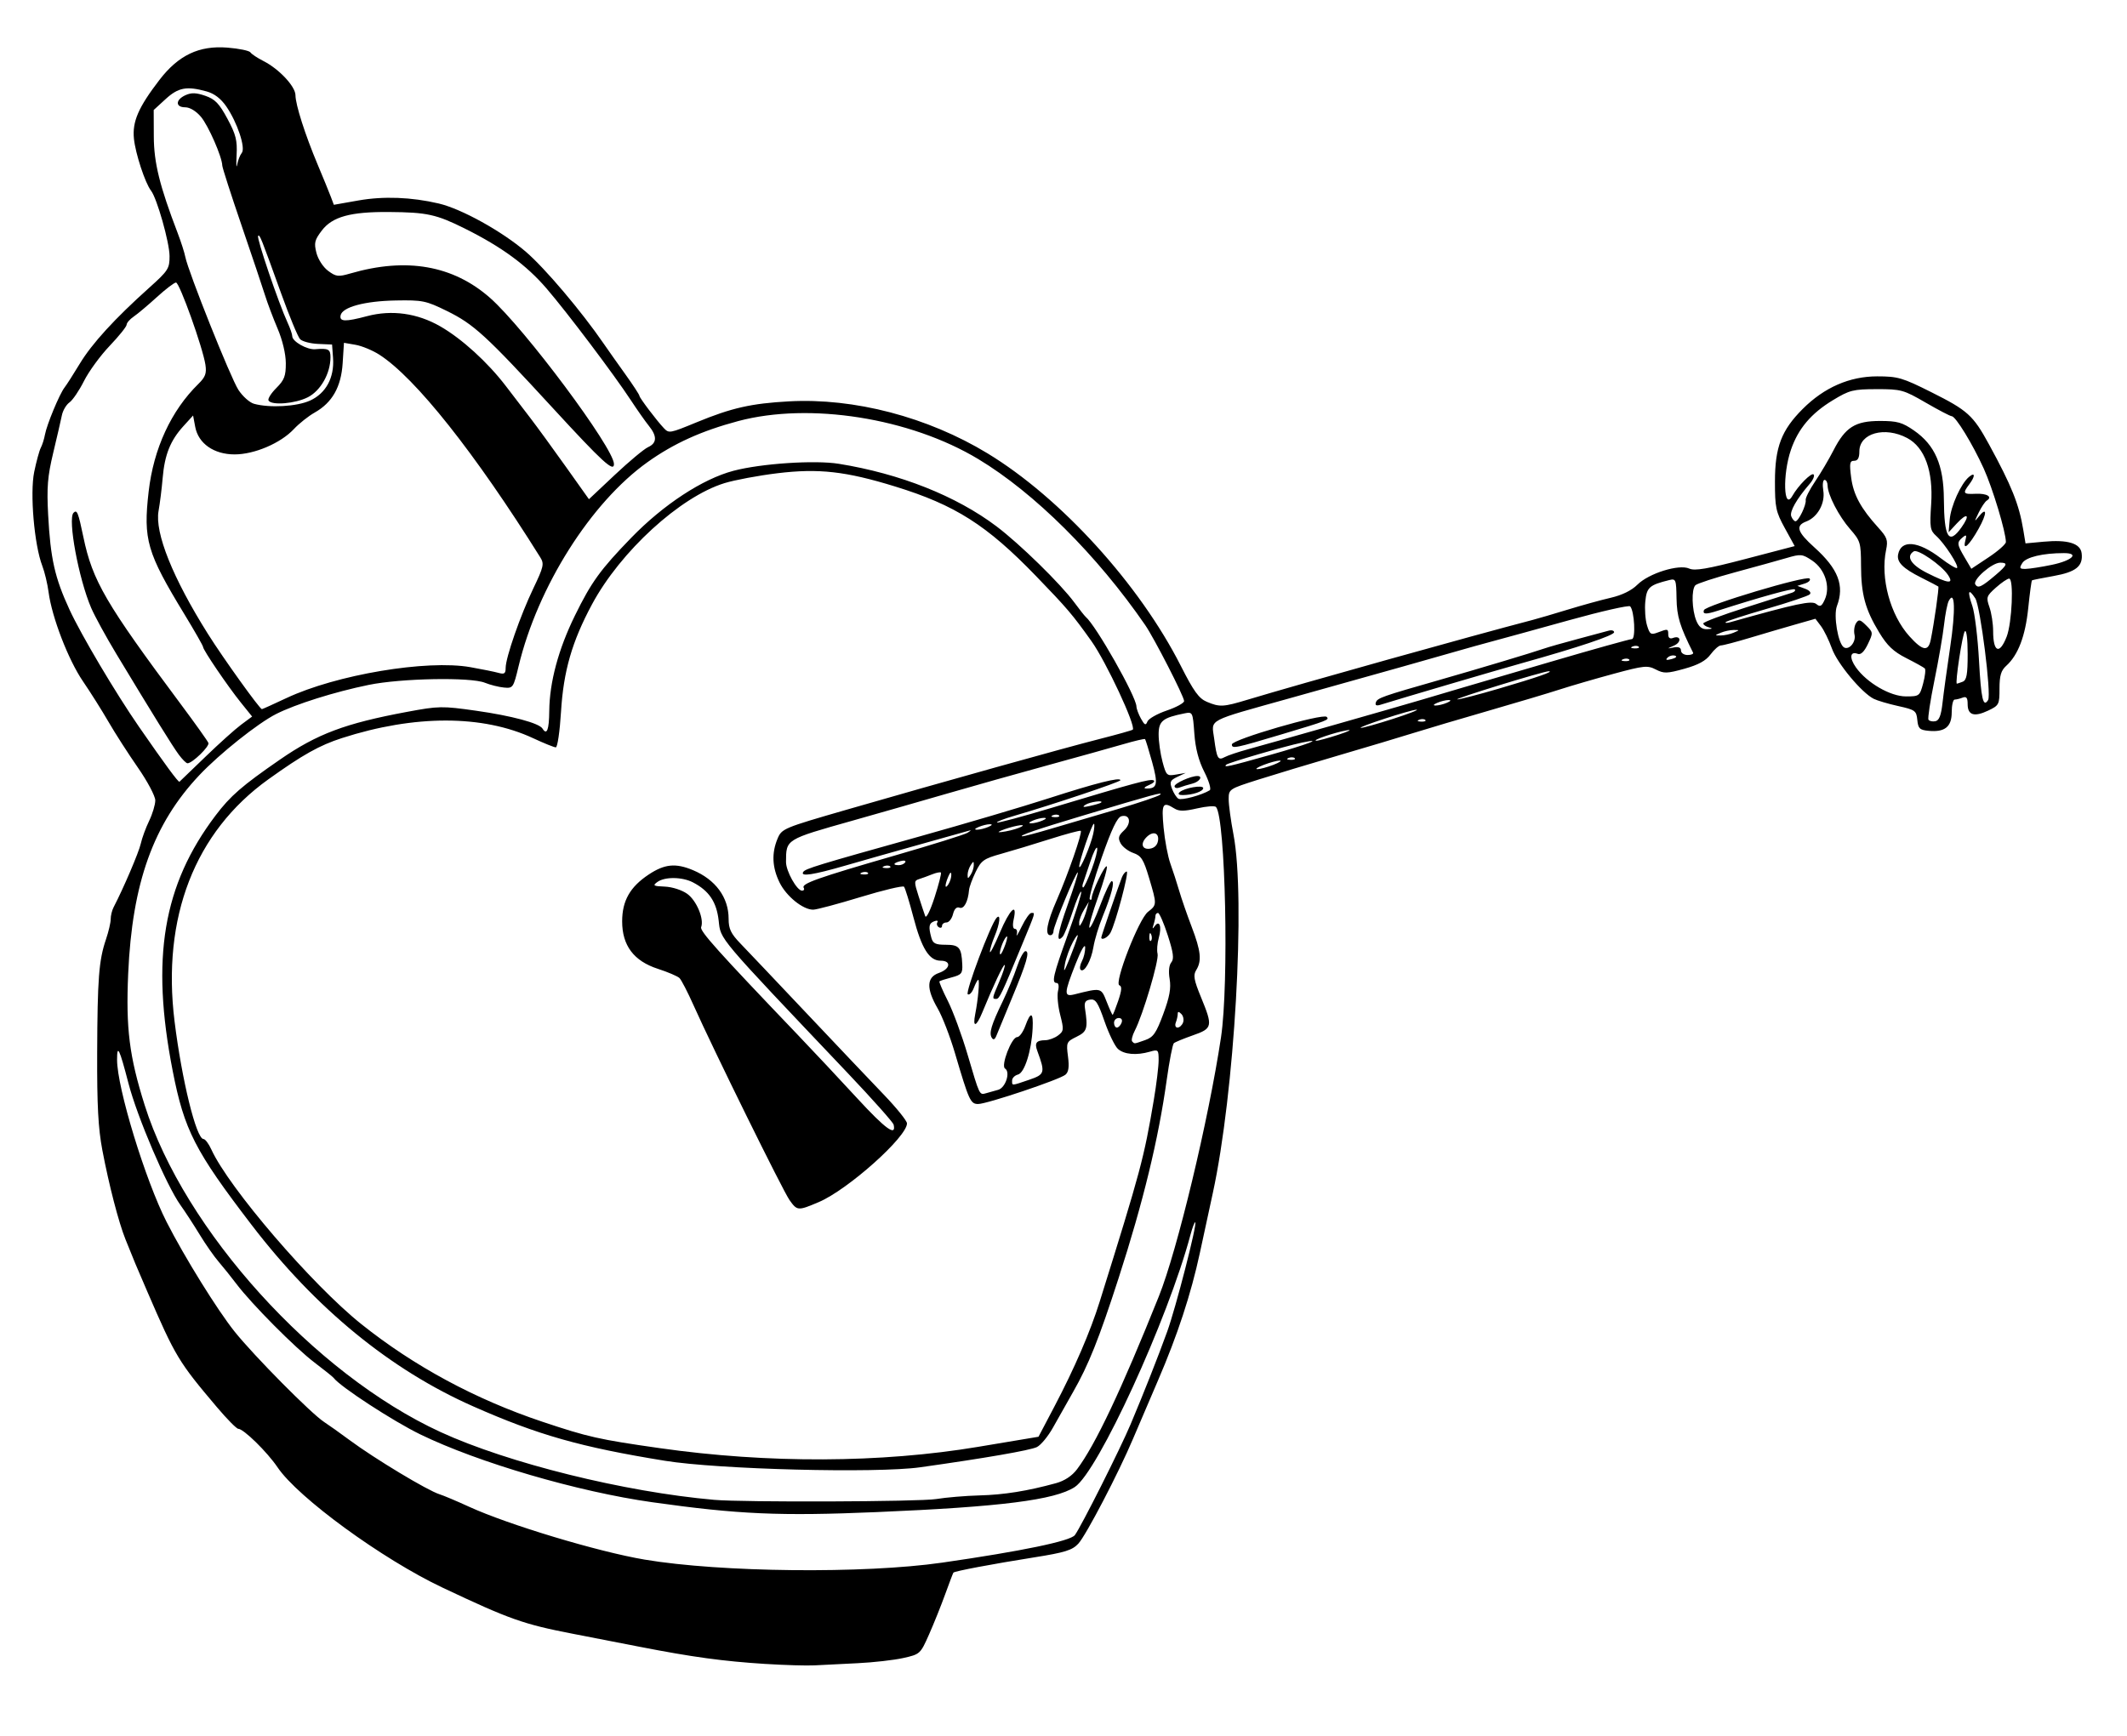 <?xml version="1.0" encoding="UTF-8" standalone="no"?>
<!-- Created with Inkscape (http://www.inkscape.org/) -->

<svg
   xmlns:dc="http://purl.org/dc/elements/1.1/"
   xmlns:cc="http://creativecommons.org/ns#"
   xmlns:rdf="http://www.w3.org/1999/02/22-rdf-syntax-ns#"
   xmlns:svg="http://www.w3.org/2000/svg"
   xmlns="http://www.w3.org/2000/svg"
   xmlns:sodipodi="http://sodipodi.sourceforge.net/DTD/sodipodi-0.dtd"
   xmlns:inkscape="http://www.inkscape.org/namespaces/inkscape"
   width="245mm"
   height="200mm"
   viewBox="0 0 868.11 708.661"
   id="svg18404"
   version="1.1"
   inkscape:version="0.91 r13725"
   sodipodi:docname="lovelock-1915.svg">
  <defs
     id="defs18406" />
  <sodipodi:namedview
     id="base"
     pagecolor="#ffffff"
     bordercolor="#666666"
     borderopacity="1.0"
     inkscape:pageopacity="0.0"
     inkscape:pageshadow="2"
     inkscape:zoom="0.45268629"
     inkscape:cx="-180.5042"
     inkscape:cy="430.48588"
     inkscape:document-units="px"
     inkscape:current-layer="layer1"
     showgrid="false"
     fit-margin-top="0"
     fit-margin-left="0"
     fit-margin-right="0"
     fit-margin-bottom="0"
     inkscape:window-width="1916"
     inkscape:window-height="1035"
     inkscape:window-x="4"
     inkscape:window-y="1"
     inkscape:window-maximized="1" />
  <g
     inkscape:label="Layer 1"
     inkscape:groupmode="layer"
     id="layer1"
     transform="translate(287.9,-1083.801)">
    <path
       style="fill:#000000"
       d="m 24.429,1763.104 c -17.208,-1.088 -29.746,-2.802 -51.35,-7.018 -8.938,-1.744 -21.223,-4.136 -27.3,-5.314 -20.112,-3.9 -25.707,-5.884 -53.084,-18.831 -24.552,-11.61 -58.954,-36.707 -67.319,-49.11 -4.206,-6.236 -13.884,-15.723 -16.04,-15.723 -0.68,0 -4.627,-4.008 -8.771,-8.906 -15.597,-18.433 -16.879,-20.563 -28.296,-46.994 -4.838,-11.2 -5.25,-12.187 -8.964,-21.45 -2.798,-6.978 -6.723,-22.127 -9.433,-36.4 -1.692,-8.911 -2.196,-18.362 -2.116,-39.65 0.114,-30.418 0.693,-37.869 3.606,-46.449 1.054,-3.103 1.915,-6.799 1.915,-8.214 0,-1.415 0.529,-3.588 1.175,-4.83 4.037,-7.755 10.339,-22.501 11.104,-25.984 0.497,-2.262 2.032,-6.449 3.412,-9.305 1.38,-2.856 2.509,-6.621 2.509,-8.366 0,-1.745 -3.195,-7.77 -7.1,-13.388 -3.905,-5.618 -9.299,-14.017 -11.987,-18.665 -2.688,-4.647 -7.394,-12.117 -10.458,-16.598 -5.941,-8.69 -12.658,-26.12 -14.003,-36.338 -0.45,-3.417 -1.607,-8.261 -2.572,-10.764 -3.277,-8.504 -5.095,-29.642 -3.299,-38.35 0.885,-4.29 2.101,-8.733 2.702,-9.874 0.601,-1.141 1.358,-3.537 1.682,-5.324 0.739,-4.078 5.962,-16.652 7.996,-19.252 0.839,-1.073 3.647,-5.46 6.24,-9.75 4.951,-8.193 14.223,-18.34 28.257,-30.924 7.822,-7.014 8.389,-7.896 8.364,-13 -0.027,-5.543 -5.125,-23.544 -7.556,-26.683 -2.403,-3.103 -6.349,-15.092 -6.977,-21.196 -0.719,-6.985 1.807,-12.816 10.399,-24.008 7.773,-10.125 16.195,-14.128 27.769,-13.199 4.713,0.378 8.934,1.253 9.38,1.943 0.446,0.69 2.859,2.294 5.361,3.563 6.324,3.207 12.997,10.341 13.017,13.916 0.022,3.901 3.929,16.12 9.063,28.34 2.253,5.362 4.66,11.248 5.349,13.078 l 1.254,3.328 10.034,-1.77 c 10.253,-1.808 21.636,-1.377 32.784,1.241 9.286,2.181 25.871,11.376 35.571,19.721 7.793,6.704 22.652,24.251 31.725,37.462 1.62,2.36 5.569,7.948 8.775,12.419 3.206,4.471 5.829,8.482 5.829,8.913 0,0.791 7.09,10.173 9.963,13.183 2.109,2.21 2.347,2.167 13.437,-2.398 14.252,-5.867 22.223,-7.674 37.606,-8.524 26.647,-1.472 56.63,6.378 81.078,21.23 29.951,18.194 62.018,53.47 78.9,86.796 5.246,10.355 7.353,13.267 10.582,14.625 5.303,2.23 6.676,2.159 16.697,-0.866 21.341,-6.441 91.404,-26.053 116.387,-32.578 2.145,-0.56 8.58,-2.451 14.3,-4.203 5.72,-1.751 13.617,-3.928 17.55,-4.837 4.575,-1.058 8.47,-2.974 10.815,-5.321 4.64,-4.645 16.982,-8.484 21.157,-6.581 2.26,1.029 7.391,0.153 22.974,-3.926 l 20.064,-5.252 -4.03,-7.346 c -3.666,-6.683 -4.029,-8.402 -4.023,-19.046 0.008,-14.028 2.647,-20.922 11.335,-29.61 8.763,-8.763 19.109,-13.29 30.374,-13.29 8.453,0 10.281,0.534 22.1,6.455 14.859,7.445 17.048,9.422 23.517,21.253 9.245,16.907 12.301,24.528 14.028,34.986 l 0.907,5.494 7.366,-0.684 c 9.884,-0.918 15.057,0.657 15.546,4.734 0.631,5.258 -2.296,7.631 -11.43,9.261 -4.647,0.829 -8.625,1.629 -8.839,1.778 -0.214,0.148 -0.903,5.252 -1.531,11.34 -1.181,11.446 -4.124,19.159 -8.991,23.561 -2.12,1.917 -2.738,4.012 -2.738,9.277 0,6.519 -0.192,6.891 -4.641,9.003 -5.696,2.703 -8.359,1.857 -8.359,-2.654 0,-2.594 -0.501,-3.237 -2.056,-2.641 -1.131,0.434 -2.593,0.789 -3.25,0.789 -0.657,0 -1.194,2.32 -1.194,5.154 0,5.989 -2.814,8.244 -9.485,7.599 -3.602,-0.348 -4.218,-0.948 -4.558,-4.436 -0.367,-3.767 -0.883,-4.142 -7.8,-5.674 -4.074,-0.902 -8.577,-2.235 -10.007,-2.961 -4.966,-2.522 -14.849,-14.427 -17.043,-20.528 -1.214,-3.375 -3.226,-7.488 -4.473,-9.141 l -2.267,-3.005 -8.259,2.355 c -4.542,1.295 -12.887,3.746 -18.543,5.446 -5.657,1.7 -10.958,3.091 -11.781,3.091 -0.823,0 -2.709,1.64 -4.191,3.645 -1.922,2.6 -4.985,4.282 -10.68,5.865 -7.106,1.976 -8.391,2.01 -11.675,0.311 -3.378,-1.747 -4.835,-1.599 -17.19,1.745 -7.425,2.009 -17.302,4.884 -21.949,6.389 -4.647,1.505 -17.81,5.437 -29.25,8.738 -11.44,3.301 -25.188,7.377 -30.55,9.057 -5.362,1.68 -19.11,5.794 -30.55,9.143 -11.44,3.348 -26.211,7.807 -32.825,9.909 -11.869,3.771 -12.025,3.875 -12.025,7.985 1.3e-4,2.29 0.878,8.749 1.95,14.353 5.025,26.26 0.457,105.602 -8.433,146.461 -1.478,6.793 -3.866,17.831 -5.307,24.53 -3.566,16.581 -9.153,33.598 -17.017,51.837 -3.624,8.406 -8.198,19.096 -10.164,23.757 -5.907,14.004 -19.244,39.59 -22.413,42.997 -2.469,2.654 -5.471,3.586 -17.916,5.562 -17.298,2.748 -32.605,5.64 -33.054,6.246 -0.171,0.231 -1.687,4.223 -3.37,8.87 -1.682,4.647 -4.654,12.047 -6.604,16.443 -3.495,7.88 -3.643,8.015 -10.484,9.545 -3.816,0.854 -12.204,1.806 -18.639,2.115 -6.435,0.309 -14.332,0.706 -17.55,0.88 -3.217,0.175 -12.285,-0.09 -20.15,-0.587 z m 72.15,-41.345 c 32.588,-4.702 52.447,-8.826 54.229,-11.264 2.627,-3.592 18.486,-35.142 22.742,-45.243 5.373,-12.751 11.01,-27.034 14.916,-37.795 3.49,-9.614 12.28,-43.816 11.469,-44.627 -0.262,-0.262 -1.155,2.067 -1.985,5.175 -9.197,34.462 -37.75,96.704 -47.194,102.879 -8.102,5.297 -30.183,8.093 -80.828,10.234 -39.538,1.672 -56.425,0.929 -91.65,-4.033 -30.284,-4.266 -70.881,-16.142 -94.626,-27.682 -11.112,-5.401 -32.626,-19.425 -35.374,-23.061 -0.357,-0.473 -3.868,-3.292 -7.8,-6.266 -7.807,-5.903 -25.666,-23.884 -31.855,-32.074 -2.142,-2.834 -5.426,-6.929 -7.298,-9.1 -1.872,-2.17 -5.358,-7.164 -7.746,-11.096 -2.389,-3.933 -5.903,-9.331 -7.81,-11.997 -5.698,-7.966 -17.658,-35.966 -21.224,-49.687 -3.711,-14.277 -4.666,-16.257 -4.666,-9.675 0,11.455 11.51,49.142 20.239,66.271 7.297,14.318 20.687,35.903 27.743,44.722 7.913,9.89 31.298,33.512 36.518,36.889 1.788,1.156 6.468,4.486 10.4,7.399 10.254,7.596 31.813,20.583 36.686,22.1 1.63,0.508 7.059,2.8 12.064,5.095 16.028,7.349 52.66,18.384 71.655,21.586 31.016,5.229 89.627,5.831 121.395,1.248 z m -2.381,-25.973 c 4.053,-0.664 12.027,-1.33 17.719,-1.481 9.958,-0.263 19.453,-1.782 31.102,-4.974 3.577,-0.98 6.59,-2.963 8.647,-5.689 7.438,-9.858 18.049,-32.286 33.424,-70.645 7.5,-18.711 20.257,-71.899 25.346,-105.676 3.298,-21.891 1.836,-89.57 -2.032,-94.068 -0.475,-0.553 -3.94,-0.295 -7.699,0.572 -5.292,1.222 -7.394,1.228 -9.312,0.03 -4.768,-2.978 -5.313,-1.998 -4.381,7.878 0.489,5.184 1.733,11.765 2.763,14.625 1.03,2.86 2.641,7.832 3.58,11.05 0.939,3.217 3.241,9.868 5.116,14.78 3.766,9.865 4.188,13.907 1.846,17.659 -1.289,2.064 -0.948,4.002 1.95,11.058 4.915,11.969 4.747,12.758 -3.312,15.578 -3.754,1.314 -7.246,2.757 -7.76,3.207 -0.514,0.45 -1.832,7.242 -2.929,15.093 -3.371,24.134 -9.609,49.831 -19.609,80.768 -8.077,24.989 -12.282,35.508 -18.632,46.607 -2.454,4.29 -6.11,10.765 -8.124,14.389 -2.014,3.624 -4.992,7.236 -6.617,8.027 -2.737,1.332 -21.431,4.569 -47.623,8.248 -17.939,2.52 -82.419,0.876 -104.182,-2.656 -34.46,-5.592 -51.769,-10.506 -78.255,-22.214 -33.766,-14.927 -64.284,-39.92 -90.411,-74.044 -23.19,-30.288 -27.498,-38.699 -32.238,-62.937 -8.983,-45.94 -3.972,-75.827 17.472,-104.208 6.079,-8.045 10.787,-12.137 26.268,-22.829 15.225,-10.516 26.595,-14.791 51.863,-19.503 13.001,-2.425 14.342,-2.447 28.206,-0.478 14.581,2.071 25.754,5.069 27.119,7.278 1.792,2.9 2.696,0.56 2.768,-7.174 0.111,-11.744 3.724,-25.188 10.465,-38.936 6.717,-13.699 10.383,-18.765 22.981,-31.762 13.119,-13.534 29.122,-24.023 41.732,-27.353 11.289,-2.981 33.207,-4.44 42.989,-2.862 24.991,4.032 47.903,13.12 64.345,25.523 9.545,7.2 26.133,23.423 31.792,31.093 2.11,2.86 4.187,5.492 4.615,5.85 4.203,3.512 20.625,32.505 20.733,36.604 0.025,0.961 0.861,3.209 1.856,4.996 1.487,2.671 1.954,2.878 2.621,1.163 0.446,-1.147 3.998,-3.17 7.894,-4.494 3.896,-1.324 7.083,-3.067 7.083,-3.874 0,-1.848 -12.205,-25.684 -15.896,-31.042 -19.675,-28.567 -45.183,-53.937 -68.112,-67.744 -27.911,-16.807 -68.838,-23.285 -97.993,-15.51 -14.953,3.988 -26.296,9.128 -37.003,16.768 -23.14,16.512 -44.813,50.819 -52.612,83.282 -2.131,8.868 -2.284,9.091 -6.011,8.732 -2.103,-0.202 -5.579,-1.08 -7.724,-1.95 -5.835,-2.367 -34.185,-1.849 -47.45,0.868 -13.91,2.849 -29.824,7.858 -37.79,11.895 -7.477,3.789 -23.09,16.227 -31.326,24.957 -18.763,19.887 -27.413,44.02 -29.043,81.024 -0.984,22.345 0.451,33.789 6.737,53.71 16.09,50.992 69.222,109.722 120.706,133.424 27.582,12.698 75.188,24.496 111.766,27.698 11.926,1.044 83.779,0.782 90.569,-0.33 z m 17.193,-21.324 24.562,-4.104 6.493,-12.35 c 8.23,-15.653 14.618,-30.461 18.507,-42.9 16.728,-53.509 18.04,-58.405 22.082,-82.395 1.07,-6.35 1.945,-13.579 1.945,-16.066 0,-4.315 -0.163,-4.474 -3.575,-3.489 -5.476,1.58 -10.52,1.138 -13.039,-1.141 -1.254,-1.135 -3.719,-6.214 -5.478,-11.287 -2.668,-7.694 -3.635,-9.161 -5.828,-8.844 -2.001,0.29 -2.511,1.156 -2.132,3.627 1.254,8.186 0.883,9.428 -3.456,11.556 -4.1,2.011 -4.23,2.312 -3.485,8.031 0.557,4.28 0.262,6.365 -1.055,7.459 -2.426,2.014 -32.027,11.95 -35.599,11.95 -3.138,0 -3.735,-1.31 -9.486,-20.8 -2.004,-6.793 -5.172,-14.982 -7.04,-18.2 -4.707,-8.11 -4.556,-12.742 0.473,-14.495 4.713,-1.643 5.213,-5.005 0.744,-5.005 -4.678,0 -7.759,-4.922 -11.135,-17.785 -1.655,-6.306 -3.375,-11.893 -3.823,-12.415 -0.448,-0.522 -8.402,1.365 -17.675,4.194 -9.274,2.829 -17.995,5.157 -19.38,5.174 -4.159,0.051 -11.001,-5.475 -13.75,-11.105 -3.015,-6.175 -3.282,-11.971 -0.822,-17.858 1.722,-4.12 2.32,-4.372 28.275,-11.87 39.692,-11.467 88.546,-25.128 103.216,-28.862 7.15,-1.82 13.223,-3.528 13.495,-3.795 1.417,-1.392 -10.867,-27.722 -16.855,-36.127 -7.763,-10.898 -9.888,-13.393 -22.64,-26.596 -20.093,-20.802 -32.979,-28.996 -57.482,-36.548 -20.151,-6.211 -31.216,-7.457 -48.069,-5.412 -7.727,0.938 -17.458,2.76 -21.626,4.049 -18.119,5.607 -42.419,27.857 -54.034,49.475 -8.166,15.198 -11.639,27.246 -12.649,43.879 -0.484,7.976 -1.44,14.501 -2.124,14.501 -0.684,0 -4.837,-1.677 -9.23,-3.726 -20.583,-9.604 -48.41,-9.624 -78.067,-0.057 -9.147,2.951 -16.051,6.823 -30.019,16.837 -30.027,21.527 -43.531,56.367 -38.288,98.781 2.96,23.95 8.887,48.066 11.812,48.066 0.692,0 2.125,1.901 3.184,4.225 7.148,15.687 41.053,55.193 61.195,71.303 21.525,17.216 46.635,30.762 73.965,39.901 18.693,6.251 23,7.221 47.755,10.753 44.255,6.315 90.303,6.128 130.139,-0.528 z M 34.328,1573.717 c -2.671,-3.752 -31.22,-61.717 -39.16,-79.509 -2.393,-5.362 -4.978,-10.364 -5.745,-11.115 -0.767,-0.751 -4.74,-2.448 -8.83,-3.773 -9.819,-3.18 -14.575,-9.509 -14.566,-19.385 0.006,-8.405 3.212,-14.051 10.849,-19.116 6.465,-4.287 10.97,-4.738 18.001,-1.8 9.263,3.87 14.601,11.135 14.601,19.87 0,4.142 0.924,6.069 4.875,10.162 2.681,2.778 14.809,15.57 26.951,28.428 12.142,12.858 26.328,27.807 31.525,33.221 5.197,5.414 9.449,10.689 9.449,11.722 0,5.539 -24.164,27.108 -35.991,32.125 -8.539,3.622 -8.802,3.604 -11.96,-0.831 z m 42.498,-30.774 c -0.218,-0.947 -8.629,-10.399 -18.69,-21.004 -53.768,-56.673 -51.822,-54.373 -52.717,-62.297 -0.864,-7.639 -3.922,-12.186 -10.5,-15.608 -4.385,-2.282 -11.515,-2.358 -14.527,-0.156 -2.007,1.467 -1.639,1.696 3.031,1.882 3.016,0.121 6.969,1.39 9.14,2.936 3.812,2.714 6.983,10.283 5.705,13.614 -0.607,1.581 6.747,9.786 39.077,43.598 6.495,6.793 17.584,18.625 24.644,26.295 11.536,12.534 15.995,15.761 14.837,10.74 z m 42.685,-14.224 c 3.021,-0.864 5.076,-7.27 2.786,-8.686 -1.817,-1.123 2.677,-12.825 4.925,-12.825 0.929,0 2.43,-2.047 3.335,-4.55 2.207,-6.104 3.337,-5.737 3,0.975 -0.461,9.202 -3.298,18.15 -5.975,18.85 -1.321,0.345 -2.402,1.437 -2.402,2.426 0,2.209 -0.416,2.225 6.913,-0.272 6.483,-2.209 6.664,-2.841 3.38,-11.771 -1.212,-3.294 -0.436,-4.344 3.249,-4.4 1.49,-0.022 3.843,-0.899 5.23,-1.948 2.33,-1.763 2.394,-2.402 0.844,-8.45 -0.922,-3.598 -1.314,-7.987 -0.871,-9.752 0.462,-1.84 0.24,-3.209 -0.519,-3.209 -2.229,0 -1.552,-2.938 4.632,-20.095 3.276,-9.089 5.676,-16.806 5.334,-17.149 -0.343,-0.343 -1.925,3.363 -3.517,8.235 -1.592,4.872 -3.397,9.404 -4.012,10.071 -2.85,3.095 -2.174,-1.261 2.017,-12.986 2.51,-7.023 4.37,-12.963 4.133,-13.201 -0.601,-0.601 -9.953,22.002 -9.93,23.998 0.01,0.894 -0.566,1.625 -1.281,1.625 -2.334,0 -1.375,-5.245 2.626,-14.359 4.573,-10.418 10.512,-27.537 9.8,-28.249 -0.27,-0.27 -5.955,1.249 -12.633,3.374 -6.679,2.126 -15.653,4.84 -19.943,6.031 -6.99,1.942 -8.062,2.705 -10.322,7.362 -1.387,2.857 -2.606,6.184 -2.708,7.393 -0.403,4.764 -2.091,7.9 -3.882,7.213 -1.185,-0.455 -2.127,0.484 -2.674,2.666 -0.465,1.853 -1.659,3.368 -2.654,3.368 -0.995,0 -1.809,0.62 -1.809,1.377 0,0.757 -0.595,1.009 -1.321,0.56 -0.727,-0.449 -0.989,-1.355 -0.582,-2.012 0.406,-0.657 -0.169,-0.847 -1.279,-0.421 -2.181,0.837 -2.414,2.135 -1.198,6.671 0.644,2.402 1.694,2.925 5.873,2.925 5.514,0 6.44,1.094 6.764,7.992 0.173,3.688 -0.297,4.264 -4.356,5.338 -2.502,0.662 -4.735,1.385 -4.96,1.605 -0.226,0.221 1.318,3.825 3.43,8.008 2.112,4.184 5.737,14.042 8.055,21.907 4.979,16.891 4.801,16.52 7.56,15.756 1.191,-0.33 3.417,-0.958 4.947,-1.395 z m -2.637,-21.277 c -1.183,-1.915 -0.196,-5.187 4.496,-14.906 1.997,-4.137 4.596,-10.426 5.775,-13.975 1.179,-3.549 2.745,-6.453 3.48,-6.453 1.869,0 0.509,4.707 -5.592,19.345 -2.867,6.878 -5.658,13.64 -6.204,15.027 -0.691,1.756 -1.284,2.048 -1.955,0.963 z m -6.746,-9.659 c 1.176,-5.888 1.89,-13.975 1.234,-13.975 -0.301,0 -1.116,1.498 -1.812,3.328 -0.696,1.831 -1.803,2.996 -2.46,2.59 -1.146,-0.708 9.37,-28.656 11.74,-31.203 1.826,-1.961 1.368,2.344 -0.8,7.535 -1.073,2.567 -1.931,5.417 -1.909,6.334 0.023,0.917 1.834,-2.575 4.025,-7.758 4.052,-9.588 7.261,-12.707 5.683,-5.525 -0.527,2.397 -0.332,3.9 0.506,3.9 0.749,0 1.081,1.024 0.737,2.275 -0.344,1.251 0.574,-0.211 2.04,-3.25 1.466,-3.039 3.229,-5.525 3.917,-5.525 1.666,0 1.914,-0.848 -3.825,13.054 -8.424,20.405 -9.209,22.046 -10.541,22.046 -1.712,0 -1.684,-0.147 1.35,-7.226 1.448,-3.378 2.411,-6.364 2.14,-6.635 -0.463,-0.463 -4.633,8.379 -9.142,19.386 -2.456,5.995 -4.019,6.348 -2.881,0.65 z m 12.359,-28.57 c 0.804,-2.307 0.927,-3.624 0.273,-2.925 -1.386,1.48 -3.244,7.12 -2.346,7.12 0.336,0 1.269,-1.888 2.073,-4.195 z m 56.979,39.21 c 3.361,-1.172 4.507,-2.819 7.414,-10.663 2.571,-6.936 3.226,-10.534 2.597,-14.259 -0.523,-3.094 -0.266,-5.676 0.679,-6.814 1.181,-1.422 0.86,-3.882 -1.434,-11.005 -1.625,-5.045 -3.424,-9.173 -3.998,-9.173 -0.574,0 -1.044,0.537 -1.044,1.194 0,0.656 -0.348,2.265 -0.773,3.575 -0.578,1.783 -0.456,1.938 0.487,0.618 1.941,-2.717 2.959,0.222 1.654,4.772 -0.635,2.216 -0.861,5.154 -0.501,6.529 0.669,2.558 -5.962,24.922 -9.307,31.392 -1.021,1.975 -1.49,3.958 -1.042,4.406 1.017,1.017 0.579,1.064 5.269,-0.571 z m -9.617,-7.064 c 0.456,-1.188 0.003,-1.95 -1.161,-1.95 -1.05,0 -1.909,0.877 -1.909,1.95 0,1.073 0.522,1.95 1.161,1.95 0.639,0 1.498,-0.877 1.909,-1.95 z m 25.093,-0.087 c 0.43,-1.121 0.119,-2.7 -0.691,-3.51 -1.074,-1.074 -1.473,-1.079 -1.473,-0.02 0,0.799 -0.355,2.379 -0.789,3.51 -0.435,1.133 -0.125,2.056 0.691,2.056 0.814,0 1.832,-0.917 2.262,-2.037 z m -26.44,-8.939 c 1.431,-4.201 1.559,-5.913 0.469,-6.276 -2.314,-0.771 7.9,-27.058 11.65,-29.981 3.706,-2.889 3.708,-2.952 0.438,-13.931 -2.234,-7.502 -3.175,-8.988 -6.399,-10.112 -2.079,-0.725 -4.416,-2.506 -5.193,-3.958 -1.15,-2.148 -0.895,-3.123 1.366,-5.23 3.181,-2.964 2.496,-6.745 -1.054,-5.816 -1.683,0.44 -3.986,5.271 -8.038,16.857 -3.123,8.932 -5.315,16.604 -4.871,17.049 0.445,0.445 0.808,0.2 0.808,-0.543 0,-2.332 5.381,-13.634 6.133,-12.882 0.394,0.394 -1.196,6.019 -3.533,12.5 -2.337,6.481 -3.929,12.104 -3.538,12.495 0.391,0.391 2.371,-3.716 4.4,-9.128 2.029,-5.412 4.138,-9.846 4.688,-9.853 1.352,-0.02 -0.085,5.64 -3.627,14.286 -1.611,3.933 -3.33,9.582 -3.82,12.555 -0.939,5.702 -3.799,10.782 -5.251,9.329 -0.474,-0.474 -0.229,-2.043 0.544,-3.487 0.773,-1.444 1.371,-3.981 1.329,-5.636 -0.044,-1.753 -1.674,1.054 -3.9,6.718 -4.801,12.214 -4.846,13.56 -0.422,12.449 10.927,-2.743 10.817,-2.768 13.083,3.002 1.16,2.954 2.258,5.37 2.44,5.37 0.182,0 1.216,-2.599 2.299,-5.776 z m -6.924,-25.83 c 0,-0.543 7.273,-21.733 8.45,-24.619 0.51,-1.251 1.379,-2.275 1.929,-2.275 1.064,0 -4.511,21.022 -6.622,24.965 -1.037,1.938 -3.758,3.334 -3.758,1.929 z m -9.702,-0.244 c 0.377,-1.43 -0.433,-0.552 -1.8,1.95 -1.366,2.502 -2.861,6.598 -3.32,9.1 -0.7,3.812 -0.409,3.496 1.8,-1.95 1.45,-3.575 2.944,-7.67 3.32,-9.1 z m 30.09,-0.894 c -0.415,-1.037 -0.723,-0.729 -0.785,0.785 -0.056,1.37 0.251,2.138 0.683,1.706 0.432,-0.432 0.478,-1.553 0.103,-2.492 z m -26.341,-10.156 0.861,-3.25 -1.958,3.25 c -1.077,1.788 -1.961,4.128 -1.965,5.2 -0.005,1.733 0.116,1.733 1.097,0 0.607,-1.073 1.491,-3.413 1.965,-5.2 z m -59.5,-15.186 c -0.281,-0.281 -1.903,0.048 -3.604,0.732 -1.701,0.684 -4.091,1.555 -5.311,1.936 -2.055,0.642 -2.07,1.151 -0.214,6.931 1.102,3.431 2.326,7.115 2.721,8.188 0.405,1.101 2.068,-2.235 3.818,-7.662 1.706,-5.287 2.871,-9.842 2.59,-10.124 z m -56.012,6.224 c -1.043,-1.687 5.662,-4.066 36.965,-13.111 15.373,-4.442 28.828,-8.65 29.9,-9.35 1.733,-1.132 1.733,-1.209 0,-0.695 -1.073,0.318 -9.848,2.783 -19.5,5.477 -9.652,2.694 -23.33,6.573 -30.394,8.62 -13.082,3.79 -18.402,4.599 -17.174,2.612 0.838,-1.355 5.522,-2.787 47.568,-14.538 18.233,-5.096 41.925,-12.097 52.65,-15.559 19.367,-6.251 29.25,-8.74 29.25,-7.367 0,0.695 -27.975,10.07 -43.321,14.519 -4.164,1.207 -7.327,2.439 -7.028,2.738 0.299,0.299 10.434,-2.429 22.521,-6.063 33.783,-10.156 39.75,-11.769 41.323,-11.171 0.8,0.304 -0.008,1.168 -1.795,1.919 -1.788,0.751 -2.373,1.394 -1.3,1.428 4.667,0.15 5.088,-1.643 2.541,-10.829 -1.363,-4.917 -2.658,-9.119 -2.877,-9.338 -0.219,-0.219 -4.182,0.706 -8.806,2.056 -4.624,1.35 -18.352,5.179 -30.507,8.509 -12.155,3.33 -30.875,8.601 -41.6,11.713 -10.725,3.112 -27.983,8.051 -38.35,10.976 -27.588,7.784 -27.24,7.568 -27.277,16.916 -0.015,3.716 4.445,11.7 6.535,11.7 0.768,0 1.073,-0.523 0.678,-1.162 z m 60.254,-5.338 c -0.047,-1.286 -0.452,-1.064 -1.189,0.65 -1.536,3.574 -1.536,5.626 0,3.25 0.693,-1.073 1.228,-2.828 1.189,-3.9 z m 57.267,-2.129 c 1.508,-4.031 2.524,-7.98 2.258,-8.775 -0.266,-0.795 -1.543,1.771 -2.838,5.704 -1.295,3.933 -2.624,7.881 -2.954,8.775 -0.33,0.894 -0.287,1.625 0.096,1.625 0.383,0 1.93,-3.298 3.438,-7.329 z m -48.095,-1.771 c 0,-1.733 -0.14,-1.733 -1.26,0 -0.693,1.073 -1.26,2.828 -1.26,3.9 0,1.733 0.14,1.733 1.26,0 0.693,-1.073 1.26,-2.828 1.26,-3.9 z m -43.212,3.115 c -0.432,-0.432 -1.553,-0.478 -2.492,-0.103 -1.037,0.415 -0.729,0.723 0.785,0.785 1.37,0.056 2.138,-0.251 1.706,-0.683 z m 9.1,-2.6 c -0.432,-0.432 -1.553,-0.478 -2.492,-0.103 -1.037,0.415 -0.729,0.723 0.785,0.785 1.37,0.056 2.138,-0.251 1.706,-0.683 z m 82.849,-13.271 c 0.501,-2.279 0.625,-4.144 0.276,-4.144 -0.779,0 -6.108,15.572 -5.981,17.477 0.136,2.026 4.647,-8.518 5.705,-13.334 z m -76.721,11.578 c 0.401,-0.648 -0.442,-0.873 -1.873,-0.498 -3.035,0.794 -3.419,1.677 -0.729,1.677 1.03,0 2.201,-0.53 2.602,-1.179 z m 103.19,-8.896 c 0.457,-3.215 -2.111,-3.959 -4.705,-1.365 -2.594,2.594 -1.85,5.162 1.365,4.705 1.88,-0.267 3.073,-1.46 3.34,-3.34 z m -43.66,-4.807 c 5.91,-1.75 18.057,-5.332 26.995,-7.958 8.938,-2.627 16.81,-5.294 17.495,-5.928 1.32,-1.222 -1.892,-0.352 -31.795,8.61 -18.54,5.556 -26.279,8.213 -24.395,8.376 0.525,0.045 5.79,-1.35 11.7,-3.1 z m -12.005,-0.885 c 2.308,-1.383 -4.43,-0.055 -8.45,1.667 -1.754,0.751 -1.119,0.851 1.95,0.308 2.502,-0.443 5.428,-1.332 6.5,-1.974 z m -13.65,0.167 c 1.639,-0.704 1.879,-1.117 0.65,-1.117 -1.073,0 -3.12,0.503 -4.55,1.117 -1.639,0.704 -1.879,1.117 -0.65,1.117 1.073,0 3.12,-0.503 4.55,-1.117 z m 22.1,-2.6 c 1.639,-0.704 1.879,-1.117 0.65,-1.117 -1.073,0 -3.12,0.503 -4.55,1.117 -1.639,0.704 -1.879,1.117 -0.65,1.117 1.073,0 3.12,-0.503 4.55,-1.117 z m 6.798,-2.086 c -0.432,-0.432 -1.553,-0.478 -2.492,-0.103 -1.037,0.415 -0.729,0.723 0.785,0.785 1.37,0.056 2.138,-0.251 1.706,-0.683 z m 17.144,-5.247 c 1.305,-1.125 -4.636,-0.296 -6.392,0.892 -1.424,0.964 -0.898,1.084 1.95,0.447 2.145,-0.48 4.144,-1.083 4.442,-1.34 z m 44.367,-5.053 c 0.671,-0.415 -0.32,-3.776 -2.214,-7.507 -2.334,-4.598 -3.634,-9.6 -4.071,-15.657 -0.633,-8.781 -0.687,-8.892 -4.033,-8.22 -8.917,1.791 -10.541,3.119 -10.541,8.62 0,2.867 0.711,7.873 1.581,11.124 1.503,5.62 1.775,5.877 5.525,5.235 l 3.944,-0.675 -3.401,1.609 c -2.921,1.382 -3.233,2.062 -2.21,4.822 0.655,1.767 1.835,3.611 2.623,4.098 1.27,0.785 9.565,-1.45 12.798,-3.448 z m -12.344,0.823 c 1.884,-1.774 9.685,-3.136 9.685,-1.692 0,1.353 -4.302,2.808 -8.385,2.837 -1.544,0.013 -2.052,-0.437 -1.3,-1.145 z m -2.015,-2.471 c 0,-1.193 6.632,-4.166 9.294,-4.166 2.446,0 0.902,2.369 -2.023,3.103 -1.721,0.432 -4.061,1.143 -5.2,1.58 -1.139,0.437 -2.071,0.204 -2.071,-0.517 z m -395.566,-12.002 c 5.564,-5.382 12.133,-11.284 14.599,-13.115 l 4.484,-3.33 -4.614,-5.734 c -5.351,-6.65 -15.404,-21.452 -15.404,-22.68 0,-0.461 -3.439,-6.489 -7.642,-13.396 -15.295,-25.134 -16.824,-30.387 -14.568,-50.041 2.012,-17.532 9.189,-33.063 20.312,-43.959 2.835,-2.777 3.388,-4.283 2.862,-7.8 -1.033,-6.913 -10.579,-33.594 -12.014,-33.58 -0.715,0.013 -4.225,2.683 -7.8,5.947 -3.575,3.264 -7.816,6.832 -9.425,7.929 -1.609,1.097 -2.925,2.605 -2.925,3.352 0,0.747 -3.116,4.628 -6.924,8.626 -3.808,3.997 -8.521,10.453 -10.474,14.347 -1.953,3.894 -4.618,7.828 -5.924,8.742 -1.305,0.914 -2.703,3.286 -3.106,5.27 -0.403,1.984 -1.993,8.873 -3.532,15.308 -2.311,9.663 -2.671,14.084 -2.066,25.394 0.956,17.865 2.701,25.598 8.724,38.657 4.75,10.3 18.819,34.028 28.31,47.749 10.647,15.391 16.136,22.844 16.558,22.485 0.249,-0.212 5.005,-4.788 10.568,-10.171 z m -10.878,-0.939 c -2.591,-3.519 -10.291,-15.944 -25.417,-41.012 -4.227,-7.005 -8.866,-15.488 -10.31,-18.85 -5.119,-11.921 -9.649,-36.377 -7.193,-38.833 1.413,-1.413 1.908,-0.188 4.022,9.954 3.72,17.841 9.102,27.071 39.804,68.266 5.862,7.865 10.91,14.952 11.219,15.749 0.539,1.391 -6.567,8.301 -8.537,8.301 -0.526,0 -2.14,-1.609 -3.588,-3.575 z m 446.743,4.225 c 2.502,-0.964 3.672,-1.752 2.6,-1.752 -1.073,0 -3.998,0.789 -6.5,1.752 -2.502,0.964 -3.672,1.752 -2.6,1.752 1.073,0 3.998,-0.788 6.5,-1.752 z m -1.55,-3.987 c 15.863,-4.47 22.678,-7.096 13.25,-5.106 -7.039,1.486 -30.112,8.222 -30.916,9.026 -1.285,1.284 0.972,0.784 17.666,-3.92 z m -8.85,-2.366 c 10.434,-2.854 61.738,-17.482 70.85,-20.201 10.231,-3.052 16.178,-4.803 53.231,-15.667 17.122,-5.021 31.821,-9.128 32.665,-9.128 1.643,0 1.056,-11.448 -0.685,-13.365 -0.507,-0.558 -11.697,1.979 -24.867,5.638 -13.17,3.659 -27.162,7.509 -31.095,8.555 -3.933,1.046 -10.953,3.003 -15.6,4.349 -8.949,2.592 -24.673,7.019 -66.95,18.851 -34.92,9.773 -32.364,8.419 -31.283,16.568 1.093,8.242 1.57,9.066 4.369,7.553 1.218,-0.658 5.432,-2.077 9.365,-3.153 z m -6.5,-1.99 c 0,-2.014 37.127,-12.812 38.687,-11.252 1.206,1.206 0.502,1.479 -18.235,7.088 -19.171,5.739 -20.452,6 -20.452,4.164 z m 58.77,-17.166 c 0.595,-1.786 2.546,-2.475 25.73,-9.096 15.689,-4.48 38.138,-11.215 42.9,-12.871 1.788,-0.621 7.93,-2.372 13.65,-3.889 5.72,-1.518 11.424,-3.052 12.675,-3.409 1.251,-0.357 2.275,-0.074 2.275,0.628 0,1.282 -14.647,6.193 -37.7,12.64 -10.214,2.857 -48.778,14.206 -57.679,16.974 -1.66,0.516 -2.246,0.207 -1.851,-0.977 z m -33.122,22.775 c -0.432,-0.432 -1.553,-0.478 -2.492,-0.103 -1.037,0.415 -0.729,0.723 0.785,0.785 1.37,0.056 2.138,-0.251 1.706,-0.683 z m 17.902,-9.6 c 4.29,-1.402 5.773,-2.198 3.297,-1.768 -4.933,0.857 -14.481,4.125 -12.397,4.244 0.715,0.04 4.81,-1.073 9.1,-2.476 z m 22.1,-6.413 c 6.435,-2.067 10.822,-3.768 9.75,-3.779 -2.323,-0.025 -24.632,7.253 -22.75,7.421 0.715,0.064 6.565,-1.575 13,-3.642 z m 13.298,0.413 c -0.432,-0.432 -1.553,-0.478 -2.492,-0.103 -1.037,0.415 -0.729,0.723 0.785,0.785 1.37,0.056 2.138,-0.251 1.706,-0.683 z m 211.096,-7.027 c 0.437,-3.925 1.85,-14.214 3.141,-22.863 2.221,-14.881 1.943,-23.475 -0.605,-18.724 -0.575,1.073 -1.439,5.46 -1.919,9.75 -0.48,4.29 -2.25,14.527 -3.932,22.75 -1.682,8.223 -2.772,15.421 -2.422,15.997 0.35,0.576 1.606,0.863 2.791,0.637 1.57,-0.299 2.369,-2.345 2.948,-7.547 z m -675.954,-1.89 c 20.31,-9.566 57.315,-15.787 75.136,-12.632 4.688,0.83 9.841,1.875 11.449,2.323 2.391,0.665 2.925,0.294 2.925,-2.033 0,-4.187 5.985,-21.381 11.313,-32.502 4.185,-8.735 4.467,-9.983 2.841,-12.583 -26.714,-42.733 -50.993,-73.326 -65.694,-82.776 -2.756,-1.771 -7.135,-3.588 -9.732,-4.038 l -4.722,-0.818 -0.53,8.326 c -0.619,9.713 -4.255,16.116 -11.454,20.171 -2.515,1.416 -6.327,4.448 -8.472,6.737 -5.393,5.755 -16.093,10.326 -24.174,10.326 -8.455,0 -14.8,-4.436 -16.076,-11.24 l -0.87,-4.638 -3.969,4.364 c -5.32,5.848 -7.638,11.654 -8.449,21.152 -0.371,4.352 -1.123,10.388 -1.671,13.414 -1.618,8.934 5.789,27.4 20.159,50.257 6.184,9.837 21.142,30.692 22.012,30.692 0.23,0 4.72,-2.026 9.978,-4.503 z m 473.66,1.903 c 1.639,-0.704 1.879,-1.117 0.65,-1.117 -1.073,0 -3.12,0.503 -4.55,1.117 -1.639,0.704 -1.879,1.117 -0.65,1.117 1.073,0 3.12,-0.503 4.55,-1.117 z m 220.901,-1.139 c 1.383,-2.237 -3.178,-38.358 -5.24,-41.505 -2.822,-4.307 -3.317,-3.035 -1.204,3.098 0.986,2.861 2.212,12.93 2.726,22.374 0.848,15.607 1.703,19.293 3.718,16.033 z m -199.731,-4.63 c 15.737,-4.619 22.685,-7.035 20.43,-7.106 -2.003,-0.062 -39.227,11.396 -37.33,11.492 0.919,0.047 8.524,-1.927 16.9,-4.386 z m 173.215,-2.162 c 0.79,-2.932 1.093,-5.674 0.673,-6.093 -0.419,-0.419 -3.821,-2.313 -7.56,-4.209 -5.234,-2.654 -7.778,-5.064 -11.059,-10.482 -5.715,-9.435 -7.375,-15.55 -7.41,-27.287 -0.028,-9.32 -0.266,-10.123 -4.425,-14.865 -4.655,-5.308 -9.178,-14.063 -9.225,-17.858 -0.016,-1.251 -0.577,-2.275 -1.247,-2.275 -0.67,0 -0.899,1.97 -0.508,4.378 0.835,5.144 -2.306,10.842 -6.951,12.608 -4.506,1.713 -3.714,4.251 3.293,10.551 9.782,8.795 12.402,15.614 9.217,23.989 -1.463,3.849 0.491,15.379 2.855,16.84 2.085,1.288 5.026,-2.198 4.337,-5.14 -0.358,-1.527 -0.079,-3.654 0.62,-4.726 1.09,-1.674 1.681,-1.54 4.169,0.942 2.836,2.829 2.85,2.995 0.655,7.599 -1.479,3.101 -2.883,4.462 -4.115,3.989 -3.178,-1.219 -3.55,1.601 -0.733,5.557 4.478,6.289 14.018,11.812 20.403,11.812 5.429,0 5.615,-0.141 7.013,-5.331 z m 16.108,-0.658 c 1.641,-0.63 2.056,-2.916 2.056,-11.31 0,-6.167 -0.476,-10.01 -1.151,-9.286 -0.982,1.054 -4.074,21.385 -3.253,21.385 0.16,0 1.216,-0.355 2.347,-0.789 z m -136.096,-9.096 c -0.432,-0.432 -1.553,-0.478 -2.492,-0.103 -1.037,0.415 -0.729,0.723 0.785,0.785 1.37,0.056 2.138,-0.251 1.706,-0.683 z m 18.73,-1.539 c -0.938,-0.313 -2.323,0.049 -3.079,0.805 -0.965,0.965 -0.457,1.134 1.705,0.569 1.758,-0.46 2.347,-1.049 1.374,-1.374 z m 7.349,-1.251 c -5.396,-10.742 -6.624,-14.776 -6.744,-22.152 -0.126,-7.752 -0.282,-8.14 -3.001,-7.465 -8.119,2.016 -9.178,2.964 -9.746,8.729 -0.304,3.087 0.007,7.467 0.692,9.734 1.114,3.689 1.576,3.996 4.393,2.925 4.143,-1.575 4.279,-1.547 4.279,0.892 0,1.303 0.718,1.813 1.908,1.357 3.228,-1.239 3.653,1.691 0.45,3.102 -3.001,1.322 -3.001,1.324 -0.084,0.761 1.915,-0.37 2.925,0.066 2.925,1.263 0,1.006 1.219,1.828 2.708,1.828 1.49,0 2.488,-0.439 2.219,-0.975 z m -22.179,-2.41 c -0.432,-0.432 -1.553,-0.478 -2.492,-0.103 -1.037,0.415 -0.729,0.723 0.785,0.785 1.37,0.056 2.138,-0.251 1.706,-0.683 z m 119.176,-2.789 c 1.391,-6.812 3.477,-21.457 3.103,-21.784 -0.207,-0.181 -3.338,-1.815 -6.958,-3.633 -7.517,-3.775 -10.069,-6.335 -9.451,-9.481 1.206,-6.133 8.136,-5.529 17.36,1.512 3.343,2.552 6.355,4.362 6.694,4.023 0.854,-0.854 -5.136,-10.076 -8.496,-13.082 -2.51,-2.245 -2.698,-3.427 -2.069,-13 0.887,-13.496 -2.618,-23.155 -9.786,-26.97 -9.16,-4.875 -19.52,-1.975 -19.52,5.463 0,2.669 -0.64,3.826 -2.117,3.826 -1.8,0 -1.985,1.022 -1.231,6.825 0.913,7.03 3.91,12.566 11.086,20.475 3.605,3.973 4.007,5.127 3.174,9.1 -2.403,11.467 1.683,26.567 9.546,35.27 5.372,5.946 7.669,6.332 8.665,1.455 z m 30.992,-1.3 c 2.195,-5.639 2.971,-23.725 1.019,-23.725 -0.711,0 -3.149,1.658 -5.416,3.684 -3.87,3.458 -4.031,3.949 -2.621,7.994 0.826,2.37 1.502,6.758 1.502,9.749 0,8.671 2.611,9.758 5.515,2.298 z m -111.465,-1.625 c 2.6,-1.117 2.6,-1.117 0,-1.117 -1.43,0 -3.77,0.503 -5.2,1.117 -2.6,1.117 -2.6,1.117 0,1.117 1.43,0 3.77,-0.503 5.2,-1.117 z m -10.075,-2.196 c -1.251,-0.327 -2.275,-1.045 -2.275,-1.595 0,-0.551 7.751,-3.466 17.225,-6.48 9.474,-3.013 18.04,-5.751 19.036,-6.084 0.996,-0.333 1.481,-0.936 1.077,-1.339 -0.611,-0.611 -14.096,3.123 -31.357,8.681 -4.918,1.584 -6.304,1.532 -5.721,-0.215 0.65,-1.952 41.713,-14.245 43.096,-12.903 0.608,0.59 -0.26,1.506 -1.929,2.036 l -3.035,0.963 3.124,1.156 c 1.874,0.693 2.646,1.622 1.929,2.32 -0.657,0.641 -8.477,3.273 -17.377,5.851 -8.9,2.577 -16.505,5.033 -16.9,5.457 -0.395,0.424 0.452,0.442 1.882,0.039 27.048,-7.62 33.244,-8.931 35.065,-7.42 1.585,1.315 2.192,0.998 3.475,-1.818 2.389,-5.244 0.084,-12.395 -5.126,-15.896 -4.03,-2.708 -4.652,-2.773 -10.4,-1.083 -3.363,0.989 -12.841,3.616 -21.064,5.838 -8.223,2.222 -15.522,4.607 -16.22,5.3 -1.68,1.665 -1.456,10.023 0.388,14.513 1.032,2.513 2.346,3.53 4.425,3.424 2.202,-0.112 2.376,-0.303 0.682,-0.745 z M 526.688,1318.467 c 4.69,-4.001 5.031,-4.959 1.768,-4.959 -3.332,0 -11.328,6.993 -10.159,8.885 1.081,1.749 2.539,1.067 8.391,-3.926 z m -19.531,0.07 c -2.666,-4.016 -12.302,-10.676 -13.962,-9.651 -3.315,2.049 -1.205,5.49 5.409,8.824 8.767,4.419 11.086,4.643 8.552,0.827 z m 23.623,-13.455 c 0,-4.043 -5.41,-21.994 -9.043,-30.007 -4.552,-10.04 -11.485,-21.367 -13.078,-21.367 -0.578,0 -5.343,-2.486 -10.589,-5.525 -9.084,-5.261 -10.039,-5.524 -20.018,-5.508 -9.636,0.016 -11.074,0.378 -17.881,4.503 -8.892,5.389 -14.159,11.621 -17.125,20.261 -3.482,10.144 -2.985,25.17 0.62,18.757 2.3,-4.09 7.752,-9.586 8.634,-8.703 0.508,0.508 -0.21,2.238 -1.596,3.844 -5.38,6.234 -8.264,11.313 -7.521,13.249 0.427,1.111 1.204,2.021 1.728,2.021 1.257,0 4.491,-6.729 4.163,-8.663 -0.141,-0.832 1.593,-4.254 3.854,-7.603 2.26,-3.349 5.638,-9.073 7.506,-12.72 4.833,-9.435 8.844,-11.963 18.98,-11.963 7.046,0 9.061,0.567 13.88,3.909 8.517,5.905 12.076,14.074 12.174,27.941 0.112,15.873 1.982,18.906 7.167,11.625 3.701,-5.197 2.452,-6.312 -1.861,-1.661 l -3.37,3.635 0.442,-5.175 c 0.479,-5.6 4.602,-14.716 7.89,-17.446 2.56,-2.125 2.592,-0.262 0.054,3.095 -2.739,3.622 -2.444,4.047 2.647,3.807 4.599,-0.216 7.01,1.245 4.556,2.762 -0.732,0.452 -2.232,2.686 -3.334,4.965 -1.798,3.717 -1.799,3.885 -0.004,1.637 3.495,-4.379 3.49,-1.365 -0.009,4.895 -3.84,6.87 -6.588,9.348 -5.422,4.889 0.621,-2.376 0.43,-2.61 -1.095,-1.344 -2.429,2.016 -2.346,2.822 0.85,8.239 l 2.698,4.573 7.052,-4.682 c 3.879,-2.575 7.052,-5.383 7.052,-6.24 z m 18.753,9.311 c 8.297,-1.726 11.453,-4.785 4.937,-4.785 -8.587,0 -15.478,1.642 -16.979,4.046 -1.334,2.136 -1.152,2.446 1.404,2.397 1.615,-0.031 6.402,-0.778 10.639,-1.659 z m -572.936,-48.042 c 3.659,-1.667 3.756,-4.464 0.301,-8.742 -1.443,-1.788 -4.725,-6.453 -7.292,-10.368 -6.934,-10.573 -26.012,-35.872 -34.449,-45.681 -8.234,-9.573 -18.275,-16.941 -33.292,-24.429 -11.696,-5.832 -15.498,-6.662 -31.035,-6.78 -15.69,-0.12 -23.078,1.919 -27.375,7.553 -2.952,3.871 -3.242,5.067 -2.211,9.13 0.667,2.631 2.756,5.841 4.776,7.34 3.239,2.404 4.128,2.508 9.1,1.062 22.868,-6.65 41.919,-3.309 57.011,9.996 14.038,12.377 50.55,61.353 50.55,67.808 0,3.49 -4.636,-0.753 -24.89,-22.781 -27.454,-29.858 -32.319,-34.315 -43.383,-39.745 -8.46,-4.152 -9.871,-4.441 -20.776,-4.244 -12.713,0.23 -21.856,2.703 -22.52,6.093 -0.51,2.603 1.908,2.671 10.82,0.305 10.052,-2.669 20.513,-1.21 29.857,4.164 8.805,5.064 19.297,14.612 26.732,24.327 2.736,3.575 7.216,9.425 9.956,13 2.74,3.575 9.259,12.518 14.486,19.873 l 9.504,13.373 10.574,-9.947 c 5.816,-5.471 11.916,-10.559 13.557,-11.306 z m -137.968,-19.006 c 6.502,-2.953 9.98,-9.387 9.4,-17.388 l -0.398,-5.499 -5.731,-0.253 c -3.152,-0.139 -6.453,-1.016 -7.336,-1.95 -0.882,-0.934 -4.344,-9.302 -7.693,-18.597 -8.37,-23.234 -8.761,-24.212 -9.425,-23.548 -0.731,0.731 8.338,27.421 12.043,35.445 1.041,2.253 1.892,4.726 1.892,5.495 0,2.17 6.018,5.591 9.353,5.317 5.397,-0.444 6.247,5e-4 6.247,3.265 0,6.587 -3.997,13.673 -9.212,16.334 -5.158,2.631 -14.779,3.441 -16.07,1.352 -0.405,-0.655 1.023,-2.95 3.173,-5.1 3.28,-3.28 3.904,-4.92 3.878,-10.184 -0.018,-3.763 -1.359,-9.397 -3.35,-14.075 -1.825,-4.29 -4.14,-10.432 -5.143,-13.65 -1.003,-3.217 -5.328,-16.087 -9.61,-28.6 -4.282,-12.512 -7.804,-23.459 -7.826,-24.326 -0.09,-3.546 -5.66,-16.274 -8.707,-19.894 -1.961,-2.331 -4.516,-3.88 -6.399,-3.88 -4.085,0 -4.044,-3.068 0.065,-4.941 2.428,-1.106 4.384,-1.048 8.109,0.242 3.991,1.382 5.681,3.135 9.036,9.374 3.456,6.427 4.064,8.837 3.742,14.825 -0.211,3.933 -0.108,5.688 0.229,3.9 0.337,-1.788 1.184,-3.94 1.881,-4.783 1.651,-1.997 -1.809,-12.41 -6.289,-18.927 -2.231,-3.245 -4.906,-5.294 -8.05,-6.168 -8.15,-2.264 -11.566,-1.626 -16.753,3.129 l -4.856,4.452 0.045,10.823 c 0.045,10.736 2.377,20.169 9.745,39.423 1.368,3.575 2.772,7.963 3.12,9.75 1.164,5.98 18.502,49.399 21.666,54.256 1.718,2.637 4.586,5.198 6.373,5.69 6.404,1.762 17.483,1.127 22.849,-1.31 z"
       id="path20311"
       inkscape:connector-curvature="0" />
  </g>
</svg>
